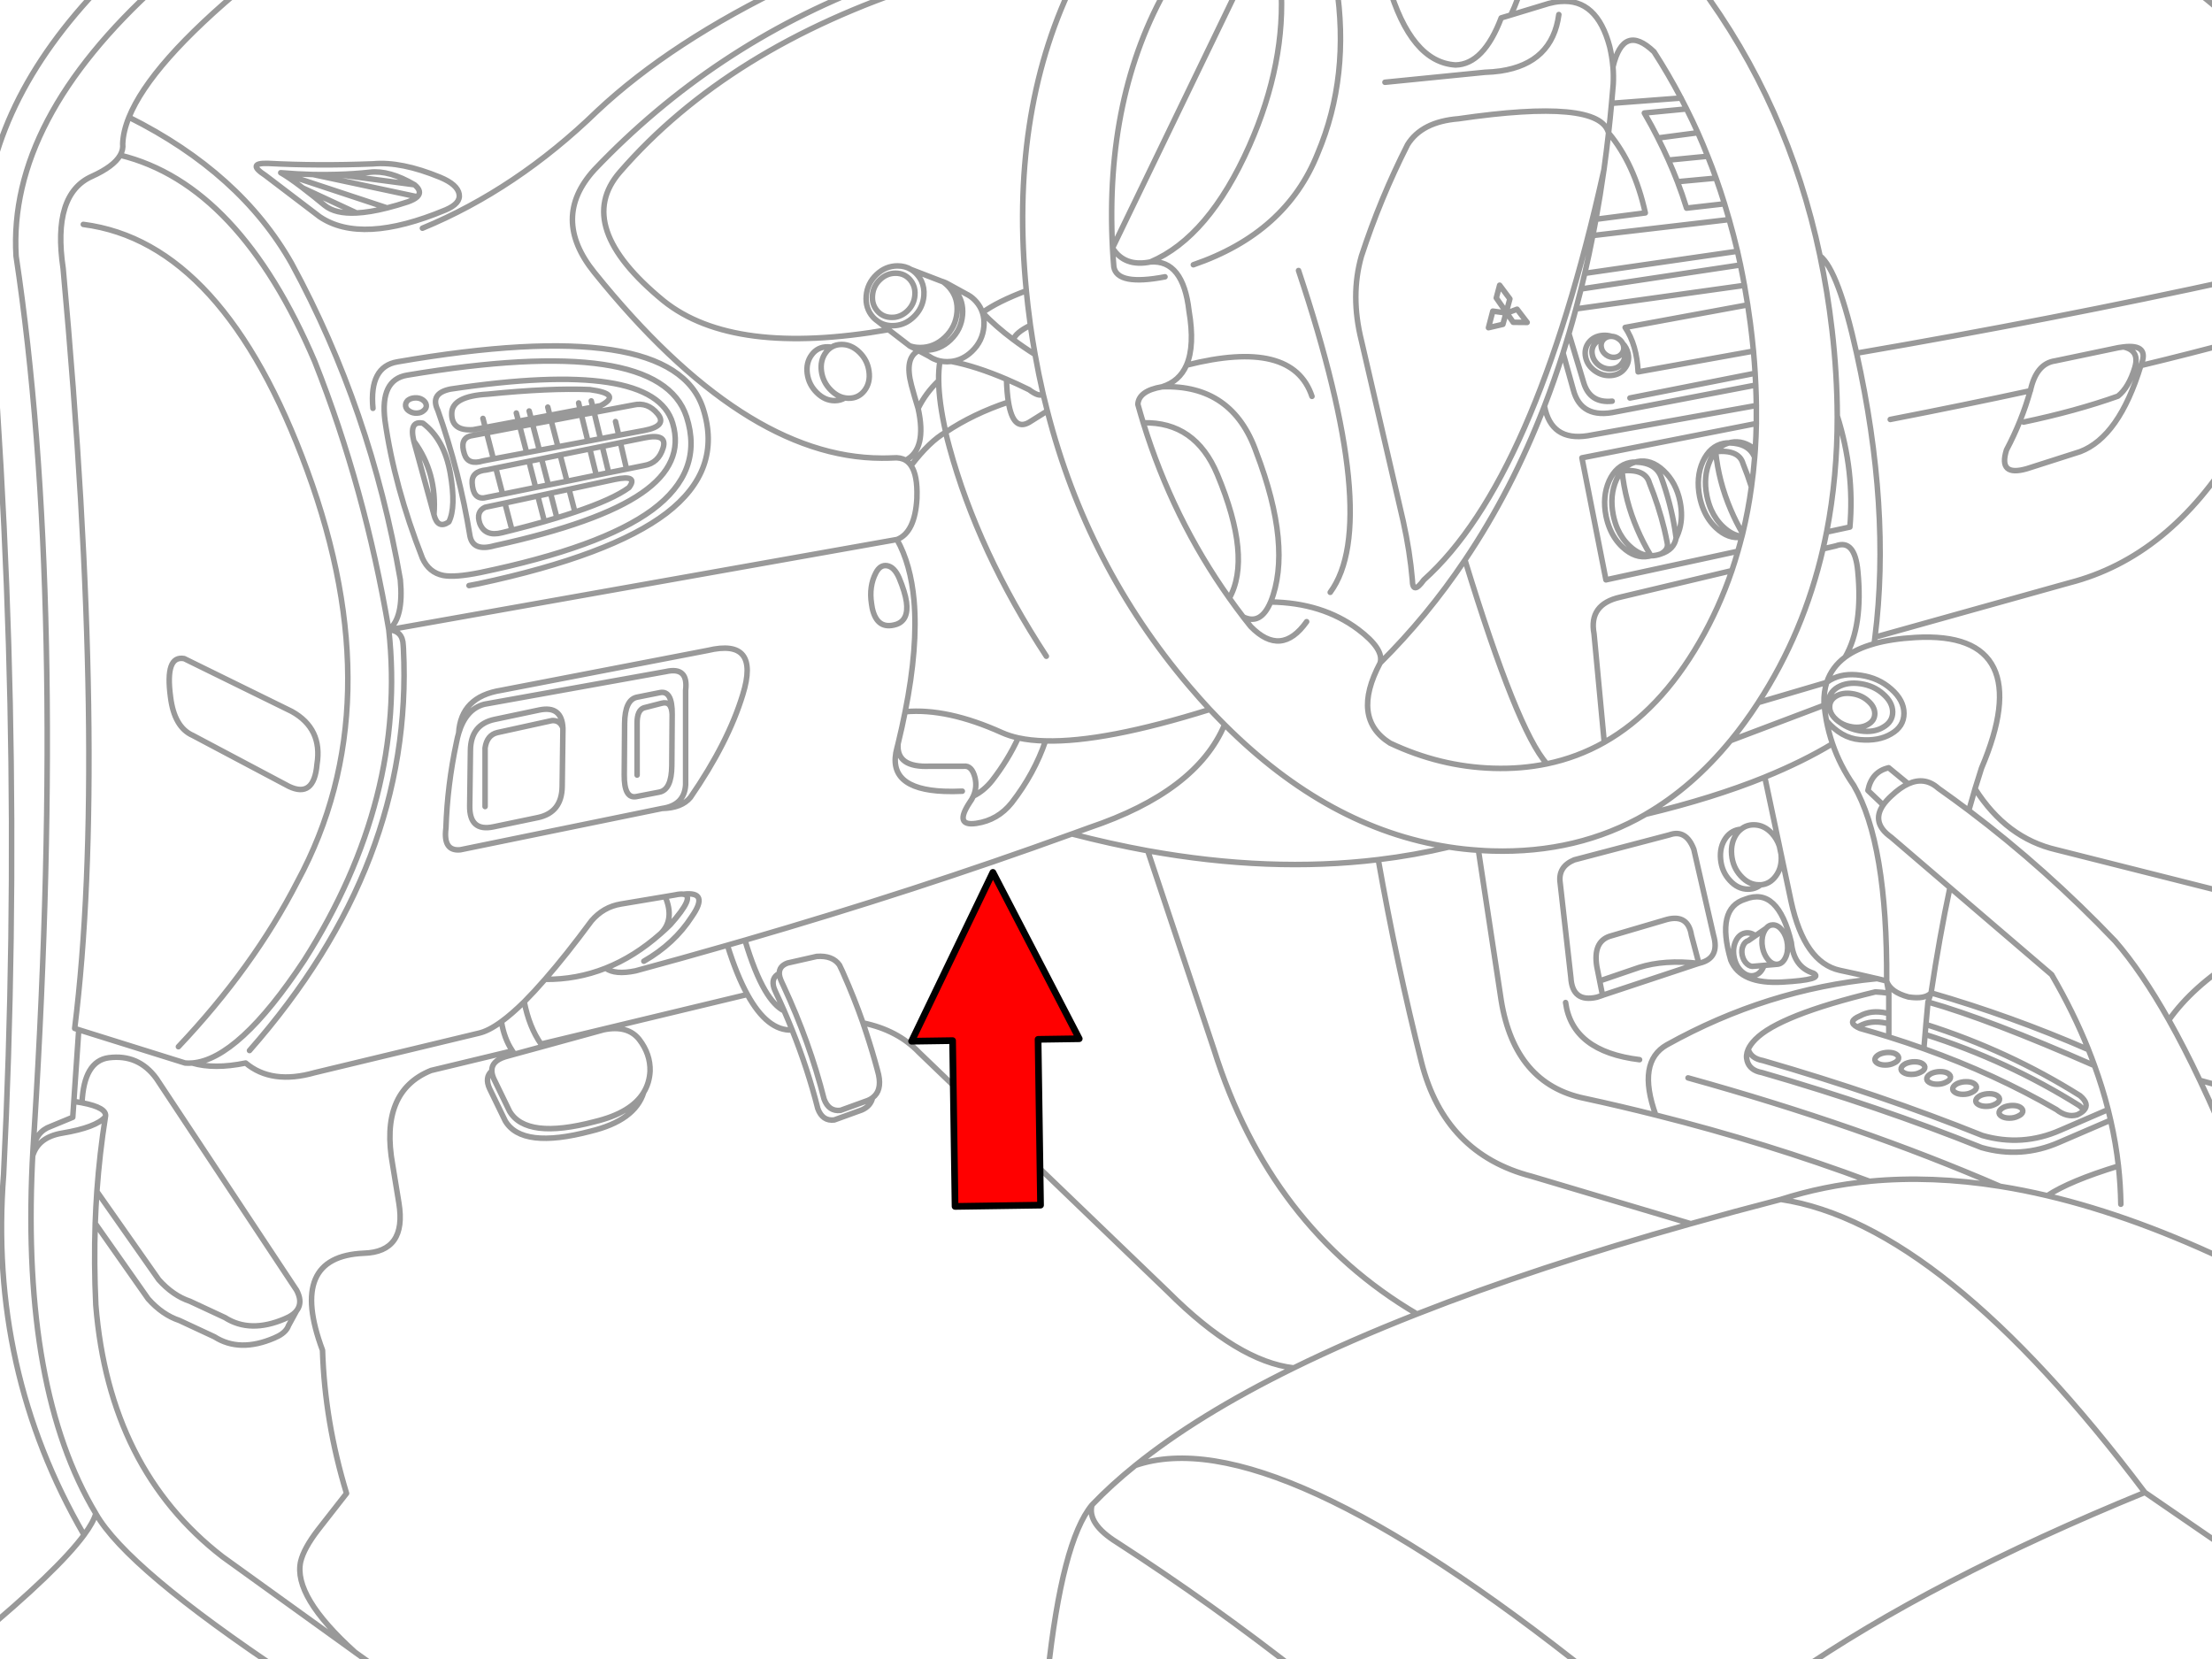<svg xmlns="http://www.w3.org/2000/svg" xmlns:xlink="http://www.w3.org/1999/xlink" preserveAspectRatio="none" width="400" height="300" viewBox="0 0 400 300"><defs><path fill="#f00" d="M188.15-247.25v46h89.25v22.15l90.2-45.1-90.2-45.1v22.05h-89.25z" id="b"/><path id="a" stroke="#999" stroke-linejoin="round" stroke-linecap="round" d="M395.072-2.867q5.226 3.215 9.228 7.882m-121.403-7.882q-.218 1.511-.803 3.105 6.639-.562 8.946 8.186.433 1.825.586 3.648 1.901-8.014 7.426-2.736 2.631 4.08 4.886 8.382.511.971.999 1.954 1.068 2.123 2.041 4.299.936 2.102 1.781 4.256.788 1.954 1.498 3.952.82 2.298 1.542 4.647.443 1.427.847 2.866.808 2.831 1.498 5.733.278 1.232.543 2.475.382 1.834.717 3.691.314 1.749.586 3.518.26 1.651.478 3.322.332 2.544.565 5.038.185 2.024.304 4.017.067 1.07.109 2.128.085 1.865.109 3.691.022 1.643 0 3.257-.047 2.388-.195 4.712l-.109 1.411q-.215 2.712-.586 5.342-.589 4.324-1.585 8.425l-.13.521-.043.13q-.324 1.292-.695 2.562-.501 1.771-1.086 3.496-2.314 6.801-5.841 12.898-7.2 12.478-17.241 18.153-4.853 2.74-10.379 3.887-4.61.959-9.684.803-9.651-.295-18.674-4.56-7.086-4.475-1.781-14.483.763-2.508-3.995-6.08-6.476-4.827-15.808-4.951-1.799 4.267-4.973 2.693.677.878 1.368 1.737 5.515 5.64 10.119-.869m70.744-88.419l-7.231.955q1.022 1.996 1.911 3.995l7.1-.695m-7.1.695q.876 1.954 1.629 3.909l6.97-.651m-6.97.651q.918 2.388 1.65 4.777l6.862-.782m19.434 22.756q.932 8.045.955 15.591 3.163 10.053 2.28 20.107l-4.213.912q-.302 1.538-.651 3.04l2.323-.543q3.422-1.281 3.974 4.538.969 9.949-2.28 15.569 2.066-1.522 5.233-2.41.082-.599.152-1.194 2.919-23.184-3.322-51.354-3.311-14.993-6.623-17.61 1.379 6.513 2.171 13.354zm-16.329 37.522q-2.394.409-4.625-1.672-1.447-1.351-2.258-3.279-.459-1.081-.717-2.345-.698-3.515.565-6.362 1.299-2.81 3.778-3.301.488-.098.977-.087l.326-.087q2.301-.46 4.408 1.303m-2.41 15.699q-1.729-.189-3.366-1.715-1.381-1.289-2.193-3.105-.504-1.153-.782-2.519-.698-3.515.565-6.362.439-.95 1.021-1.629 1.004-1.205 2.432-1.585 3.602.076 4.625 2.627m-13.484 8.034q.531 2.654-.087 4.907-.202.727-.521 1.411l-.109.217q-.364 2.106-2.779 2.888-.408.151-.847.239-.482.096-.955.087l-.347.087q-2.48.492-4.777-1.65-1.447-1.351-2.258-3.279-.459-1.081-.717-2.345-.698-3.515.565-6.362 1.299-2.81 3.778-3.301.488-.098.977-.087l.326-.087q2.484-.497 4.734 1.607 2.306 2.147 3.018 5.667zm6.427-9.076q4.217-.407 4.951 2.171.85 2.105 1.52 4.213m-6.471-6.384q.547 5.418 2.736 10.51.922 2.175 2.15 4.299m-12.268-.825q.135.814.239 1.629m-2.627-10.792q1.644 4.582 2.389 9.163m-7.122-12.095q3.815.081 4.734 2.931m-4.734-2.931q-1.428.381-2.432 1.585 4.217-.407 4.951 2.171 1.683 4.169 2.693 8.338.287 1.216.521 2.432.335 1.291-1.151 2.085m31.92-24.971q.013 11.046-1.933 21.019m35.611-19.89q9.518-2.001 17.067-4.69 1.979-1.565 3.083-5.255v-.022q.857-3-2.085-3.626-.431.042-.912.13l-11.422 2.389q-3.445.479-4.495 5.407h-.022q-1.535 5.475-4.299 10.705-1.534 4.896 3.691 3.387l9.641-3.083q7.042-2.692 10.966-15.569 1.663-3.953-3.149-3.366m-42.169 13.115q13.411-2.61 25.319-5.19m19.999-4.56q9.178-2.21 17.219-4.386m-65.294 53.503l35.112-9.815q18.159-4.657 30.182-24.45m-97.192-83.794q16.158 21.676 21.953 49.095m6.623 17.61q35.472-6.096 68.616-13.354m-154.778 69.376q8.509-8.45 15.33-18.609 8.486-12.603 14.375-27.837 1.806-4.674 3.366-9.598.553-1.739 1.064-3.496.659-2.219 1.259-4.473.486-1.792.934-3.605.346-1.407.673-2.823.778-3.376 1.455-6.84.289-1.463.565-2.953.793-4.355 1.433-8.881-12.464 56.095-32.549 74.088-2.041 2.83-2.085 0-.445-5.171-1.65-10.596l-7.556-32.658q-2.038-8.153 0-15.287 3.392-10.386 8.338-20.151 2.57-4.153 9.207-4.69 25.54-3.727 27.143 2.562.299-2.646.543-5.342.165-1.727.304-3.474.079-1.563-.043-3.127m-40.649-14.939q4.096 14.111 12.182 14.592 5.073-.114 8.251-8.512l1.737-.521q1.395-2.886 1.998-5.559m-1.998 5.559l6.862-2.085q1.092-.292 2.085-.369m-.261 2.367q-1.173 8.81-10.553 10.206-1.326.191-2.823.239l-18.066 1.802m54.546 4.821l-7.643.738q1.314 2.256 2.454 4.517m-75 86.596q-1.285-1.669-2.497-3.387-10.208-14.353-15.569-31.702-.509-1.656-.977-3.344.16-2.456 4.386-3.17 3.124-.974 4.408-3.909 1.532-3.515.456-9.815-1.06-9.258-6.948-8.859-4.711.961-6.883-2.519.089 1.703.239 3.431.617 3.44 9.25 1.781m-35.741 3.214l-3.8-2.085q.835.479 1.52 1.259l.195.239q1.424 1.779 1.216 4.256-.225 2.657-2.171 4.517-1.942 1.863-4.495 1.867-.268-.001-.521-.022-.949-.077-1.759-.434l.999.543 1.954 1.042q.367.256.76.434.546.259 1.151.391.611.129 1.281.13.408-.001.803-.043 2.06-.259 3.691-1.824 1.947-1.86 2.171-4.517.113-1.353-.261-2.497-.353-1.094-1.151-1.998-.657-.749-1.455-1.194l-.065-.043-.065-.022zm-8.078-56.109q-35.15 11.364-54.763 33.961-8.512 9.815 7.904 23.277 12.598 10.128 40.692 5.211l-1.954-1.52q-.193-.129-.369-.282-.277-.222-.521-.499-1.384-1.573-1.194-3.822.192-2.249 1.846-3.822 1.651-1.582 3.822-1.585 1.381.002 2.432.651l5.472 2.106.261.087.347.13.195.087.109.043m-.651-.261q.632.426 1.173 1.042l.195.239q1.424 1.779 1.216 4.256-.225 2.657-2.171 4.517-1.942 1.863-4.495 1.867-.268-.001-.521-.022-.746-.06-1.411-.304h-.022q.328.201.673.347m.326-9.467q-.134 1.661-1.346 2.823-1.027.983-2.323 1.151-.246.021-.499.022-1.602-.004-2.627-1.173-1.015-1.162-.869-2.823.134-1.661 1.346-2.823 1.22-1.168 2.823-1.173 1.602.004 2.627 1.173.376.43.586.934.375.843.282 1.889zm-.695-4.669q.61.363 1.107.934.486.547.782 1.173.551 1.183.434 2.649-.192 2.249-1.846 3.822-1.46 1.398-3.322 1.563-.248.021-.499.022-1.538-.003-2.671-.803m5.733 4.43l-3.778-2.91m5.429 3.8q-2.606 1.281-1.303 6.232.521 1.954 1.216 4.213 1.366-2.788 3.713-5.016-.031-1.969.239-3.561m13.267-3.865q.442-1.292 3.083-2.584m-3.083 2.584q1.837 1.38 3.93 2.693-.468-2.617-.847-5.277-.247-1.783-.456-3.583-.156-1.343-.282-2.671-5.238 1.976-7.926 3.952 2.434 2.549 5.581 4.886zm-11.183 3.952q4.465.871 9.945 3.214 1.978.853 4.082 1.889 1.842 1.389 2.541.782-.813-3.524-1.455-7.144m-5.168 4.473q.069 2.42.347 4.126.859 5.331 3.735 3.67l3.301-2.063q-.394-1.524-.76-3.062m-30.725-74.088q-28.968 11.013-50.42 33.526-7.947 8.729 0 18.587 26.97 33.515 51.94 33.57 1.044.012 2.085-.043 1.334-.121 2.258.434 3.889-2.006 2.258-9.38m-2.258 9.38q.574.35.977.955 3.386-4.415 6.275-6.036-1.224-5.404-1.281-9.315m-4.994 15.352q1.194 1.766 1.064 5.689v.217q-.337 6.192-3.605 7.47 2.492 4.476 3.083 11.052.735 8.344-1.607 20.085 7.588-.69 17.501 3.778 1.316.592 2.953.955 2.178.479 4.929.543 10.634.279 29.705-5.689-1.866-2.021-3.713-4.191-18.483-21.756-25.666-49.79m-7.035-1.607q-6.373 2.129-11.335 5.45.079.478.304 1.346.179.695.369 1.39 5.15 18.891 17.523 37.782m-26.621-14.158q-.869-1.998-2.171-2.215-1.259-.217-2.041 1.303-1.259 2.432-.782 5.559.058.421.13.803.877 4.054 4.386 2.931 2.237-.783 1.802-4.039-.257-1.79-1.325-4.343zm44.145-28.055q9.397-.23 13.398 9.337 6.269 15.027 2.171 22.365m-12.16-38.217q12.712-.445 17.024 11.812 6.567 17.202 2.606 27.099m61.103-84.815q4.686 5.588 6.644 14.462l-8.924 1.151m-12.442 18.652l-2.519-.022-1.151-1.672-.152-.022-.565 2.063-2.606.608.782-2.997 2.389.326.043-.13-1.802-2.584.608-2.302 1.846 2.475-.651 2.41.109.152 1.846-.695 1.824 2.389zm15.265 2.519q-.767-.242-1.607-.174-1.596.125-2.519 1.281-.879 1.167-.565 2.671.317 1.486 1.65 2.454 1.363.975 2.953.847 1.594-.127 2.475-1.281.921-1.158.608-2.649-.222-1.082-.999-1.889.118.222.174.478.07.344.022.651.095.251.152.521.229 1.125-.478 1.998-.663.878-1.867.977-1.204.103-2.237-.63-1.003-.749-1.238-1.889-.246-1.126.413-1.998.657-.824 1.759-.955.434-.362 1.064-.413h.239zm0 0q.691.014 1.281.456.484.339.717.803m.195 1.129q-.076.398-.347.738-.465.605-1.303.673-.83.06-1.542-.456-.688-.506-.847-1.281-.17-.783.282-1.39.121-.15.261-.261m-6.406-.89l2.693 8.946q1.159 3.669 5.125 3.257m24.515-17.415l-22.17 4.082q2.113 3.155 2.345 8.034l20.867-3.757m-34.438.347l1.846 6.623q1.413 5.431 7.817 3.995l25.188-4.821m-18.978 30.856q-1.971-.011-3.822-1.737-1.381-1.289-2.193-3.105-.504-1.153-.782-2.519-.698-3.515.565-6.362.439-.95 1.021-1.629.547 5.418 2.736 10.51 1.043 2.459 2.475 4.842zm19.087-23.907l-31.55 6.21 4.343 22.061 23.864-5.168m-34.981-26.252q1.216 6.381 7.817 5.363l30.508-5.472m-82.796-24.407q15.133 45.387 5.733 58.194m49.486-76.346q.461-3.322.847-6.731m-76.325 41.995q19.186-4.852 22.691 5.646m-29.184-24.32q10.51-4.473 17.849-20.976 6.682-15.094 5.711-29.227m10.01 0q2.546 16.623-3.344 30.573-5.717 14.399-22.496 20.151m-4.517-50.572q-11.529 19.991-10.097 47.532l23.039-47.684m-38.629 55.414q-3.105-31.665 8.295-55.414m75.89 156.732q-1.22-.036-2.432-.13l4.126 27.186q2.47 15.072 15.07 17.675 6.516 1.411 12.876 3.018-3.467-9.618 2.019-12.703 18.093-10.065 37.978-11.964-3.338-.794-6.71-1.498-6.414-1.4-8.816-12.464l-1.824-8.62.022.195q.205 2.258-.955 3.822-1.077 1.484-2.758 1.607-.965.782-2.28.782-1.861 0-3.301-1.607-1.446-1.563-1.65-3.822-.203-2.258.955-3.865 1.069-1.431 2.736-1.542.969-.803 2.302-.803 1.863 0 3.301 1.563.929 1.031 1.346 2.323l-2.649-12.507q-9.4 3.807-21.519 6.71-12.313 7.111-27.837 6.644zm43.406-50.702l-20.172 4.799q-5.769 1.288-4.755 6.644l1.846 19.608m-28.076 18.935q-21.807-3.37-40.584-22.127-5.089 12.093-24.493 18.631-1.546.568-3.105 1.129 6.965 1.812 13.702 3.04 22.066 3.982 41.691 1.607 6.531-.786 12.79-2.28zm0 0q2.637.413 5.32.586m21.41 21.019l.521 2.606 7.122-2.432q4.589-1.459 10.814-.738l-1.346-5.081q-.603-3.851-4.43-2.866l-10.336 3.04q-3.054 1.012-2.345 5.472zm-5.646 6.514q1.212 8.856 13.376 10.336m10.727-17.415l.13-.043q3.712-.883 2.519-5.038l-3.561-15.547q-1.412-3.694-4.43-2.606l-17.198 4.517q-2.978 1.241-2.541 4.191l1.933 17.089q.259 4.562 4.69 3.561l1.042-.347-.521-2.606m-40.041-21.931q3.349 18.913 7.817 36.653 4.206 16.574 19.977 20.628l28.728 8.555q7.879-2.219 16.264-4.386 7.712-2.478 16.068-3.279-18.596-6.944-38.673-11.986m-77.975-70.592q-1.338-1.344-2.671-2.758m-55.088.413q-.548 2.799-1.281 5.798-.36 4.358 5.798 4.061h6.08q1.477-.174 2.041 2.085.408 1.725-.304 3.322 1.932-.971 3.387-2.801 2.873-3.704 4.734-7.73m-21.736 1.064l-.195.76q-2.004 7.428 8.534 7.839 1.516.062 3.279-.022m1.998.89q-.26.603-.695 1.194-2.822 4.317 1.216 3.735 3.912-.572 6.427-3.735 4.081-5.262 6.102-11.183m18.479 19.868l11.986 35.958q10.099 32.169 36.718 47.814 21.522-8.462 49.508-16.329m-17.805 81.601q-58.073-46.329-82.644-37.891-4.383 3.526-7.839 7.144-.918 3.387 4.517 6.775 17.237 11.144 33.548 23.972m-41.691-152.085q-28.176 10.23-59.127 19.217 1.733 5.808 3.626 9.055 1.676 2.857 3.474 3.735-.763-1.751-1.585-3.496l-.022-.065-.043-.087-.195-.478q-.609-1.874.955-2.649-.025-1.334 1.498-1.889l5.277-1.194q2.864-.208 4.104 1.563.287.595.565 1.194l.13.304q1.957 4.396 3.561 8.968 6.276 1.293 10.14 5.342l44.991 43.254q12.655 12.637 22.756 13.788 10.12-4.971 22.3-9.75m-50.941 27.381q11.266-9.096 28.641-17.632m137.927-93.696l32.484 8.186m-47.206-19.217q5.655 8.927 14.722 11.031m-14.722-11.031q-.574 1.935-1.129 3.93 13.938 10.518 26.448 23.603 4.782 5.509 9.728 14.288 4.322-6.091 12.16-10.966m-6.558 21.866q-2.825-5.969-5.602-10.9m5.602 10.9l6.558 1.802m-48.335-50.594q-2.731-2.056-5.515-4.017-2.426-2.168-5.429-.803-1.469.665-3.083 2.193-.905.835-1.455 1.629-2.22 3.238 1.455 5.841l10.618 9.098 18.392 15.743q3.965 6.809 6.666 13.571v.022q.575 1.432 1.086 2.866 1.453 3.984 2.454 7.947.242.961.456 1.911.951 4.159 1.411 8.295.384 3.459.434 6.905m-41.257-89.006q-.006 1.771-1.737 2.758-1.671 1.002-4.061.651-2.059-.31-3.626-1.455-.412-.26-.782-.586-.902-.8-1.129-1.715-.262-.66-.261-1.368-.002-1.778 1.672-2.779 1.727-.988 4.126-.63 2.39.353 4.061 1.846 1.731 1.504 1.737 3.279zm-11.335-.347q-.063-.286-.065-.586.007-1.251 1.194-1.954 1.208-.691 2.888-.434 1.686.25 2.866 1.303 1.215 1.056 1.216 2.302-.001 1.253-1.216 1.954-1.18.704-2.866.456-1.166-.18-2.106-.738m.847-11.899q-2.45 1.831-3.344 4.56.294-.213.63-.413 2.317-1.329 5.537-.847 3.219.471 5.472 2.475 2.322 2.022 2.323 4.408-.002 2.383-2.323 3.713-2.255 1.342-5.646 1.042-3.386-.297-6.058-3.453.406 2.147 1.107 4.191 1.361 3.975 3.843 7.535 6.095 10.52 5.95 35.372v.022q.658 1.981 3.952 2.866 2.987.451 4.082-.738 1.501-10.059 3.409-19.043m-13.702-44.101q3.161-.886 7.426-1.129 11.204-.651 14.201 5.515 2.91 6.036-2.215 18.109-.596 1.838-1.173 3.735m-12.073-.89l-3.539-2.91q-3.092.703-3.757 4.104l2.758 2.627m-10.206-22.192v.022q-.54 1.687-.499 3.691l.043.434q.134 1.407.391 2.779m.065-6.905l-12.377 3.648-.087.13q-2.362 3.626-4.929 6.753l16.937-6.406m-11.508 32.484h-.282q-1.861 0-3.301-1.607-1.446-1.563-1.65-3.822-.203-2.258.955-3.865.336-.45.738-.76m6.948 3.083l.282 1.346m9.315-19.89q-5.403 3.255-12.247 6.036m2.171 33.852l-2.302.195m2.302-.195q-.941.013-1.715-1.021-.194-.255-.347-.543-.472-.848-.586-1.954l-.022-.261q-.067-1.317.456-2.28.137-.255.304-.456l-1.954 1.346-1.281.89q-.608.172-.934.89-.363.776-.174 1.737.206.973.847 1.563.633.577 1.325.434h.022l1.759-.152-.13.326q-.58 1.288-1.715 1.52-1.144.225-2.193-.738-1.043-.955-1.368-2.541-.324-1.596.261-2.888.58-1.289 1.715-1.52.968-.19 1.867.478m1.954-1.346q.35-.431.825-.565.171-.041.369-.043.941-.013 1.715 1.021.781 1.026.934 2.497.14 1.482-.434 2.541-.561 1.046-1.498 1.064m6.623 1.607q2.045 1.164-5.559 1.607-7.599.438-9.38-3.952-2.742-9.399 2.606-11.031 5.907-2.346 8.338 7.817.435 4.441 3.995 5.559zm53.742 26.578l-9.272 3.995q-6.894 3.027-14.071.955-18.456-7.417-39.693-13.55-2.215-.391-2.693-2.128-.289-1.012.195-2.085.392-.872 1.281-1.781 4.299-4.386 21.714-8.599 1.1.039 2.432.239l-.391-2.193m40.041 23.234l-8.642 3.735q-6.894 3.027-14.071.955-18.456-7.417-39.693-13.55-2.163-.382-2.671-2.041m32.506-8.555q10.965 3.103 30.117 11.508m-30.117-11.508l-.369 4.061q14.909 4.745 27.859 12.876 1.796 1.511.695 2.671-.399.422-1.216.803-1.867.522-3.735-.955-11.119-6.427-23.972-11.009-3.121-1.123-6.34-2.128-2.573-.807-5.211-1.542-.284-.12-.499-.239-1.89-1.01.499-2.019 2.043-1.125 4.777-.521l.434.109v-3.691m6.71 5.646l-.152 1.802q14.946 4.749 27.924 12.898.515.433.782.847m.847-10.987q-13.978-6.092-28.467-10.271l-.565 1.65m-12.79 4.538l.413-.195q2.043-1.125 4.777-.521l.521.13v-1.846m0 4.213v-2.367m.912 7.1q-.698.353-1.563.347-.871.006-1.433-.347-.527-.326-.413-.782.121-.461.825-.825.737-.326 1.607-.326.867 0 1.39.326.555.364.434.825-.115.456-.847.782zm1.325.912q.121-.461.825-.825.737-.326 1.607-.326.867 0 1.39.326.555.364.434.825-.115.456-.847.782-.698.353-1.563.347-.871.006-1.433-.347-.527-.326-.413-.782zm6.492 2.91q-.871.006-1.433-.347-.527-.326-.413-.782.121-.461.825-.825.737-.326 1.607-.326.867 0 1.39.326.555.364.434.825-.115.456-.847.782-.698.353-1.563.347zm-2.171-9.011l-.217 2.584m9.489 7.122q-.115.456-.847.782-.698.353-1.563.347-.871.006-1.433-.347-.527-.326-.413-.782.121-.461.825-.825.737-.326 1.607-.326.867 0 1.39.326.555.364.434.825zm3.735 1.346q.555.364.434.825-.115.456-.847.782-.698.353-1.563.347-.871.006-1.433-.347-.527-.326-.413-.782.121-.461.825-.825.737-.326 1.607-.326.867 0 1.39.326zm-21.714-21.149q.88.212 1.759.434m24.602 23.668q-.115.456-.847.782-.698.353-1.563.347-.871.006-1.433-.347-.527-.326-.413-.782.121-.461.825-.825.737-.326 1.607-.326.867 0 1.39.326.555.364.434.825zm-60.517-6.145q31.111 8.625 56.435 19.608 4.201.671 8.534 1.694 4.069-2.682 12.855-5.363m-44.991 2.758q11.228-1.068 23.603.912m-39.672 2.367q29.241 4.426 65.837 52.982l16.503 11.335m-34.134-64.99q16.15 3.815 34.134 12.507m-.174-18.783q-3.222-7.941-6.384-14.592m-108.006-15.374l17.415-5.776m-42.299-72.937q9.453 30.896 14.809 36.849m15.026-66.141l22.648-4.473m-4.451 66.423q-6.915 8.431-15.33 13.311m-6.188-128.547l12.572-.955m8.707 21.975l-24.667 2.888m-2.128 9.663l28.836-4.343m-29.77 7.947l30.486-4.256m-28.88-2.171l27.62-3.995m15.46 53.807q-3.496 15.18-11.704 27.794m-241.568-85.77q17.002-7.014 31.616-21.193 13.383-12.548 35.068-22.93m-114.389 0q-27.226 24.58-25.775 49.161 9.268 61.524 3.301 157.731-.136 1.912-.239 3.778.543-3.198 3.192-4.126l3.995-1.65.195-2.866.89-12.963-.738-.239q6.037-48.433-2.085-137.406-2.012-13.468 5.211-16.676 3.952-1.79 5.103-3.822.583-1.009.456-2.085.09-2.225 1.129-4.777 3.896-9.667 21.28-24.059m38.434 37.956q.304 1.694-2.475 2.866-15.2 6.34-22.756 1.216l-9.815-7.47q-3.49-2.271.434-2.171 9.033.478 19.021.087 5.081-.478 12.16 2.432 3.127 1.303 3.431 3.04zm-9.25 1.39q-2.004.663-3.778 1.107-3.126.795-5.515.912-3.855.199-5.776-1.368-2.228-1.839-3.952-3.149l-.195-.152q-2.388-1.813-3.8-2.606 2.989.255 5.863.326 2.183.041 4.299-.022 3.043-.079 5.95-.391 3.522-.422 8.078 2.258 1.479 1.22.499 2.171-.499.492-1.672.912zm-19.021-2.497l9.728 4.517m-7.86-6.948l18.826 4.017m-14.527-4.039l14.027 1.867m13.05 44.861l5.993-1.151 2.302-.434 3.366-.63 5.472-1.042 2.302-.434 7.122-1.346q2.56-.579 4.365 1.607 1.802 2.186-2.41 2.997l-4.625.869-3.301.63-2.28.434-5.407 1.021-3.366.63-2.302.434-6.015 1.129-1.889.369q-2.678.817-3.344-1.216-.902-2.739 1.042-3.301l2.975-.565zm0 0l1.216 4.712m17.697-10.488l.282 1.129 1.411-.261q4.002-2.108-1.954-2.91-7.234-.313-18.457.825-6.525.37-6.514 3.518-.038 3.179 3.865 2.91l2.193-.413-.413-1.629m-10.683-1.433q-.471.448-1.259.478-.775.036-1.39-.369-.575-.357-.651-.912-.074-.563.391-1.021.517-.417 1.303-.456.778-.038 1.346.326.621.41.695.977.077.562-.434.977zm-1.824 5.515q4.235 5.762 3.648 13.332.696 2.683 2.693 1.303 1.335-2.663.261-8.794-1.076-6.123-4.951-9.055-2.541-.517-1.65 3.214zm0 0l3.648 13.332m6.905-5.711q.176 2.881 2.15 2.671l3.366-.673-1.238-4.734-1.672.347q-2.742.248-2.606 2.389zm-3.952-17.002q36.784-5.515 40.214 6.167 2.171 7.296-5.602 12.638-7.774 5.385-26.621 9.511-3.855 1.1-4.43-1.737-1.885-11.657-5.819-22.756-1.471-3.048 2.258-3.822zm6.297 21.367l3.583-.76 5.95-1.281 2.302-.499 3.344-.717 8.273-1.781q4.34-.904 2.562 1.477-2.933 2.143-9.771 4.43-1.529.521-3.257 1.042-1.093.333-2.258.673-2.719.774-5.863 1.563-.892.228-1.824.456-3.036.767-3.995-1.65-.733-2.169.955-2.953zm-2.91 14.158q.818-.139 1.715-.326 23.942-5.128 33.961-12.746 10.203-7.81 6.666-18.891-5.473-17.086-55.306-8.49-5.112.877-4.408 8.403m8.946 27.099q-5.102-13.023-6.775-24.928-.912-7.339 3.995-8.164 45.643-7.643 50.55 7.556 3.17 9.858-6.21 16.807-9.207 6.775-31.138 11.335-4.517.912-6.644.521-2.606-.521-3.778-3.127zm-6.384-63.34l-19.239-6.362m-29.032-3.17q21.54 5.276 35.198 37.348 9.049 22.855 13.376 48.466 2.723-2.163 2.085-9.033-5.34-30.813-19.629-57.151-9.254-16.4-29.444-26.491m126.028 42.516q.439-.591.999-.934-.351-.065-.717-.065-1.78 0-2.845 1.433-1.07 1.433-.803 3.431.277 1.998 1.737 3.431 1.443 1.433 3.214 1.433 1.051 0 1.846-.499-1.348-.226-2.497-1.368-1.46-1.433-1.737-3.431-.266-1.998.803-3.431zm.999-.934q.8-.499 1.846-.499 1.781 0 3.235 1.433 1.449 1.433 1.715 3.431.277 1.998-.782 3.431-1.076 1.433-2.866 1.433-.36 0-.717-.065m-41.474 4.278l.586 2.475m-4.451-4.126l1.151 4.755m1.477 6.145l-1.151-4.755m1.151 4.755l3.235-.651-1.107-4.777-3.279.673-2.258.456 1.173 4.755 2.237-.456zm3.235-.651l3.214-.651q2.545-.432 3.387-3.149.84-2.701-3.301-1.867l-4.408.89m-7.057-5.038l1.173 4.755m-7.252-6.145l.369 1.477 5.472-1.042-.261-1.194m-11.27 1.824l.391 1.477 2.302-.434-.369-1.411m1.173 13.832l-1.216-4.734m1.216 4.734l2.302-.456-1.238-4.734-2.28.456-5.993 1.216m1.238 4.734l5.971-1.216m2.302-.456l3.366-.673-1.238-4.755-3.366.695m8.729-1.781l-5.363 1.086m-1.629-6.21l1.238 4.734m-4.842-5.059l3.366-.63m-5.429 2.019l1.238 4.734m1.064-5.168l1.238 4.734m5.363 7.057l1.064 4.126m.934-18.544l2.302-.434m-15.895 17.35l1.281 4.907m4.669-6.188l1.194 4.625m1.107-5.125l1.151 4.451m1.824-6.623l5.298-1.086m-20.085-8.642l6.015-1.129m-75.196-79.017q-20.771 21.43-21.562 44.818 7.828 85.206 3.648 170.412-2.764 35.331 14.548 65.185 1.698-2.3 2.128-3.865-13.372-22.288-11.487-63.405l.065-1.259.065-1.216m7.383-8.642q.798.113 1.477.239.351-7.545 4.842-8.143 5.362-.681 8.599 3.735l25.362 38.304q.983 1.855.326 3.192-.123.269-.326.521l-1.455 2.671q-.098.278-.261.543-.647 1.022-2.323 1.715-6.261 2.681-10.814-.217l-6.34-2.953q-3.087-1.03-5.646-3.909l-9.576-13.636q-.243 7.23.109 14.766 2.403 29.651 22.93 45.513l23.907 17.219q-11.183-10.097-9.793-16.351.565-2.389 3.17-5.776 4.994-6.384 5.125-6.558-3.939-12.942-4.343-25.883-6.319-16.941 7.47-17.545 7.786-.23 6.34-9.076l-1.129-6.905q-2.42-13.278 6.948-17.067l14.7-3.539q-1.496-2.238-1.976-5.298-2.346 1.715-4.126 2.106l-29.618 7.122q-7.802 2.219-12.507-1.737-5.708 1.17-9.663 0-.651.052-1.281 0l-19.239-6.015m2.975 35.025q.107-2.914.304-5.776.491-6.896 1.542-13.506-1.67 1.924-7.817 2.953-4.342.726-5.342 4.126m118.949-64.838q-1.574 1.923-5.125 1.998l-36.48 7.47q-3.15.319-2.606-3.909.249-7.774 1.911-15.547.165-.872.391-1.629.389-6.592 7.687-7.752l37.348-7.209q9.528-2.28 6.34 7.991-2.637 8.67-9.467 18.587zm-5.125 1.998q4.019-.58 4.256-4.256v-17.111q.531-4.312-3.561-3.387l-32.832 5.906q-3.346.872-4.647 5.233m32.267 7.578v-9.38q-.016-2.326 1.216-2.779l3.214-.825q1.787-.497 1.911 1.998.036-4.36-2.193-3.93l-4.126.825q-2.242.431-2.28 4.777l-.065 9.272q-.037 4.359 2.193 3.93l4.147-.803q2.231-.442 2.258-4.799l.065-9.272m-33.83 16.676v-10.596q.331-2.321 2.215-2.779l9.902-2.171q1.425-.074 1.954 1.346-.2-4.11-4.278-3.257l-8.034 1.694q-4.345.902-4.408 5.602l-.13 10.032q-.063 4.707 4.278 3.8l8.034-1.672q4.345-.913 4.408-5.624l.13-10.032v-.543m21.801 30.052q2.216.338-2.389 5.515m.869-5.385q.971-.214 1.52-.13m-3.301.434l1.781-.304m-1.781.304q1.76 4.179-.825 6.688.879-.762 1.737-1.607m-1.737 1.607q-4.73 4.191-9.945 6.254 1.703 1.251 5.429.478 8.39-2.267 16.59-4.625l3.17-.912m-44.036 14.722q1.876-1.369 4.126-3.583 1.76-1.768 3.757-4.061 3.757-4.285 8.403-10.575 2.152-2.514 5.298-3.04l8.034-1.346m36.371 24.667q-.301-.912-.608-1.824m2.584 8.425q-.897-3.344-1.976-6.601m2.215 7.535q-.114-.467-.239-.934m-.847 5.103q1.705-1.285 1.086-4.169m-3.04 6.384q1.594-.685 1.954-2.215m-6.927 4.017l4.973-1.802m-7.947-.239q.85 2.295 2.975 2.041m-7.622-16.264q2.85 7.114 4.647 14.223m-12.746-20.65q3.636 6.637 8.099 6.427m-45.404 2.541l37.305-8.968m-36.979 9.402l-.326-.434m.326.434l10.987-3.018q4.351-.898 6.449 1.759 2.037 2.654 1.954 5.733-.12 2.138-1.151 3.822-1.575 5.097-9.619 7.035-12.387 3.267-15.417-1.867l-2.823-5.819q-.95-2.06.391-3.214-.062-1.783 2.41-2.562l1.715-.478q-.215-.282-.413-.586m5.19-1.238q-2.15-3.082-3.04-7.643m-1.737 9.467l5.103-1.39m.391-12.138q5.725.06 10.966-2.019m31.398.955q.026.613.369 1.39l.043.087.022.065.326.695q4.751 10.239 7.339 20.476.85 2.295 2.975 2.041l4.973-1.802q.471-.202.825-.478m-14.548-12.247q-.687-1.729-1.433-3.453m-10.271-11.878q1.688 5.408 3.605 8.903m-18.717-6.015q5.539-3.174 8.686-8.078 3.195-4.611-1.52-4.039m-78.474 28.272q29.719-33.814 27.837-72.612l-.043-.695q-.094-2.599-2.606-2.779 3.316 30.471-15.287 59.757-11.856 17.924-20.259 18.587m18.001-63.579q5.604 3.115 4.56 9.554-.533 6.179-5.081 3.995l-17.371-9.207q-3.366-1.477-4.039-6.992-1.016-7.542 2.475-6.905l19.456 9.554zm-37.696-88.072q25.405 3.257 40.475 44.47 15.547 42.342-1.737 74.349-7.951 15.503-21.54 29.878m84.142 8.251q-2.248 3.71-8.838 5.298-12.387 3.267-15.417-1.867l-2.823-5.819q-.37-.804-.391-1.477m-71.417 21.801l11.183 15.938q2.559 2.878 5.646 3.909l6.34 2.953q4.552 2.898 10.814.217.395-.163.738-.347.903-.486 1.39-1.107m-38.803-37.609q4.641.88 4.234 2.541m50.876 100.927l-5.776-4.147m6.145-184.851l91.894-16.329m-147.004 180.009q-4.747 6.437-19.412 18.631m21.54-22.496q5.564 9.845 34.59 29.184m145.549-30.747q-5.42 6.55-8.012 30.747m134.866 0q25.024-17.252 63.535-33.005" fill="none"/><path id="c" stroke="#000" stroke-width="3" stroke-linejoin="round" stroke-linecap="round" d="M-.006 18.385h74.298v-18.382l75.11 37.555-75.11 37.576v-18.444h-74.298v-38.304z" fill="none"/></defs><use xlink:href="#a" transform="translate(.047 .029)"/><g transform="matrix(-.005 -.336 .336 -.005 256.713 280.155)"><use xlink:href="#b"/><use xlink:href="#c" transform="matrix(1.201 0 0 1.201 188.2 -269.3)"/></g></svg>